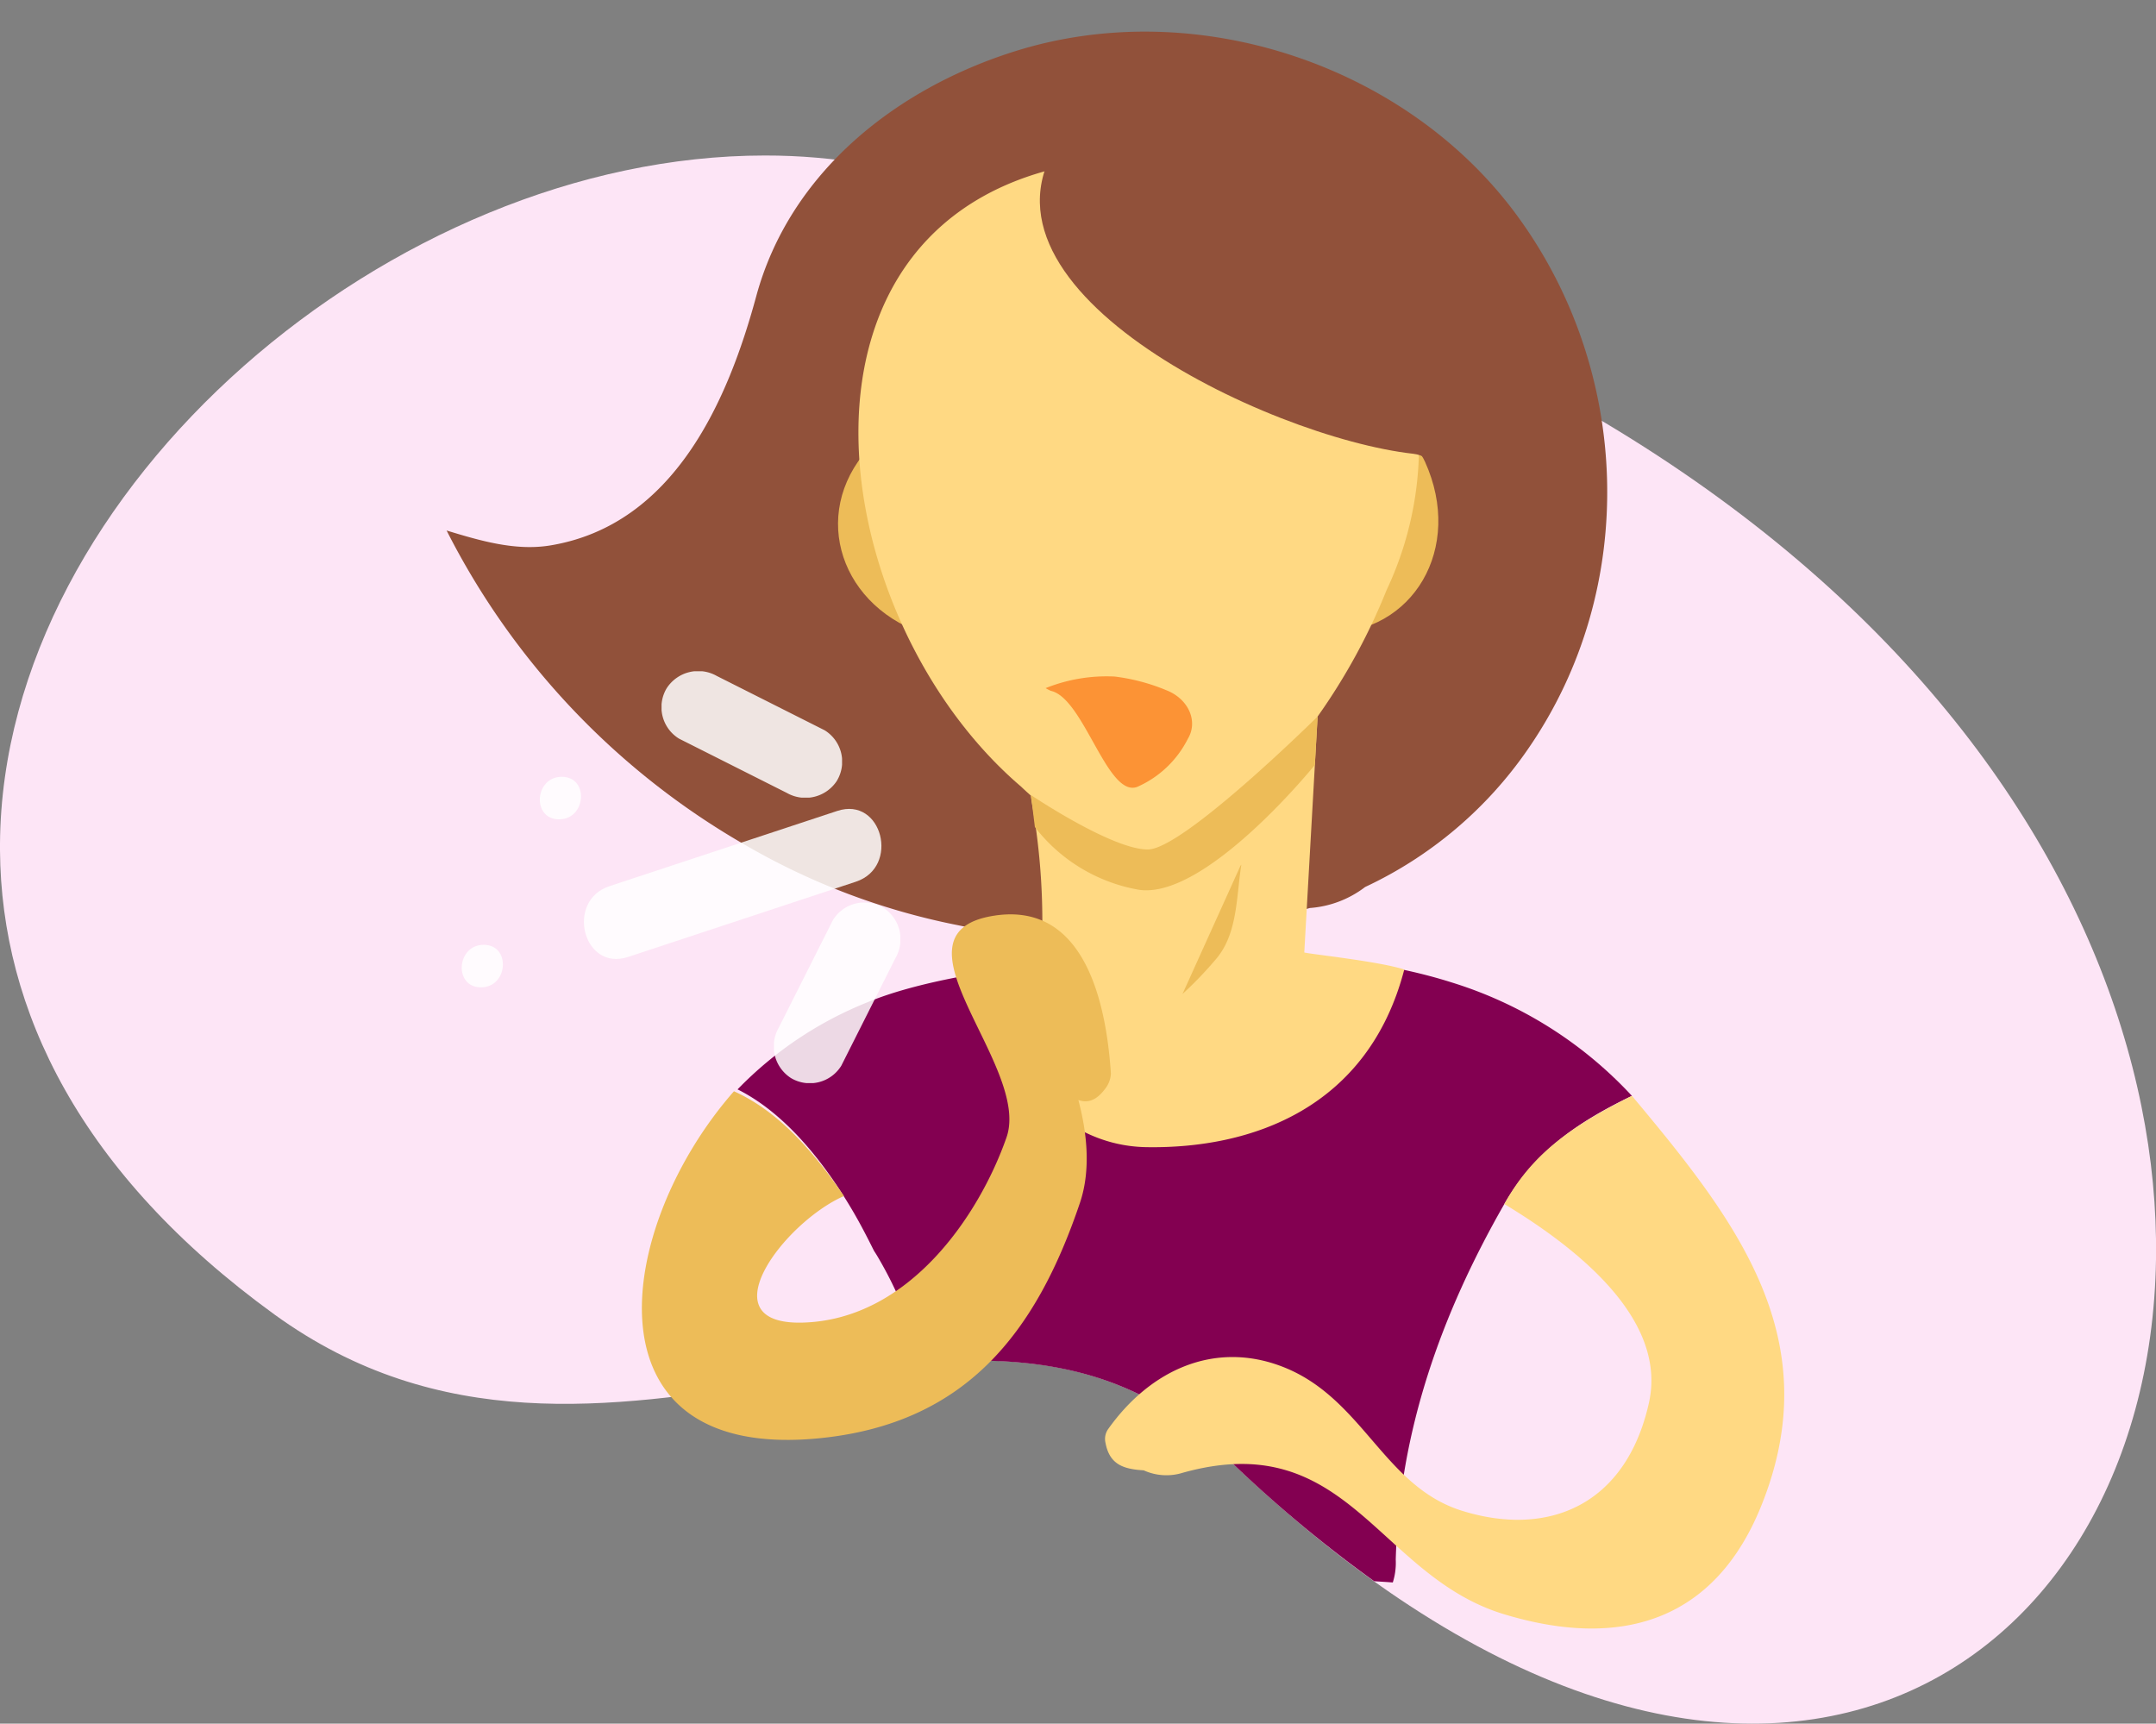 <svg id="Group_47" data-name="Group 47" xmlns="http://www.w3.org/2000/svg" xmlns:xlink="http://www.w3.org/1999/xlink" width="241.646" height="193.182" viewBox="0 0 241.646 193.182">
  <rect x="0" y="0" width="241.646" height="193.182" fill="#808080" stroke="none"/>
  <defs>
    <clipPath id="clip-path">
      <rect id="Rectangle_93" data-name="Rectangle 93" width="241.646" height="193.182" fill="none"/>
    </clipPath>
    <clipPath id="clip-path-2">
      <path id="Path_63" data-name="Path 63" d="M0,104.06v.775c.124,17.882,9.018,36.248,30.76,52,18.432,13.356,37.821,10.47,56.131,7.584,18.471-2.912,35.846-5.824,50.038,7.94,57.82,56.079,104.005,25.868,104.718-21.73v-2.243c-.653-44.17-40.062-102.076-144.364-120.452a66.6,66.6,0,0,0-11.555-.993C43.983,26.94.283,64.169,0,104.06" transform="translate(0 -26.943)" fill="none"/>
    </clipPath>
    <linearGradient id="linear-gradient" x1="0.114" y1="0.739" x2="0.116" y2="0.739" gradientUnits="objectBoundingBox">
      <stop offset="0" stop-color="#d9cfec"/>
      <stop offset="1" stop-color="#fde5f6"/>
    </linearGradient>
    <clipPath id="clip-path-3">
      <path id="Path_71" data-name="Path 71" d="M133.6.174c-6.594.336-13.231,1.072-19.485,3.188a56.214,56.214,0,0,0-16.74,9.389,73.137,73.137,0,0,0-21.31,27.625c-3.236,7.312-6.751,14.3-15.644,15.274a31.2,31.2,0,0,1-9.493-.821c1.342,4.032,2.707,8.111,5,11.69,1.282,2,2.39,4.223,3.7,6.169,1.249,1.859,3.188,3.107,4.23,5.154,2.594,5.1-4.331,9.064-7.846,11.483-5.077,3.494-10.69,6.116-15.853,9.475-9.97,6.486-18.223,15.786-19.21,28.106-3.263,40.718,58.189,46.021,86.353,47.914,24.663,1.659,49.505,1.037,74,4.324,9.013,1.208,18.5,2.894,26.953-.457,9.8-3.884,15.04-11.861,19.775-20.671,5.143-9.57,7.065-20.566,7.586-31.418.906-18.873.216-42.21-7.062-61.563a61.923,61.923,0,0,0-20.682-28.29c-10.517-7.987-18.928-18.516-29.511-26.365-10.792-8-24.6-10.38-38.18-10.38-2.2,0-4.4.062-6.579.173" transform="translate(-20.817 -0.001)" fill="none"/>
    </clipPath>
    <clipPath id="clip-path-5">
      <rect id="Rectangle_87" data-name="Rectangle 87" width="33.346" height="16.82" fill="none"/>
    </clipPath>
    <clipPath id="clip-path-6">
      <rect id="Rectangle_88" data-name="Rectangle 88" width="14.162" height="20.231" fill="none"/>
    </clipPath>
    <clipPath id="clip-path-7">
      <rect id="Rectangle_89" data-name="Rectangle 89" width="20.231" height="14.162" fill="none"/>
    </clipPath>
    <clipPath id="clip-path-8">
      <rect id="Rectangle_90" data-name="Rectangle 90" width="4.616" height="4.765" fill="none"/>
    </clipPath>
    <clipPath id="clip-path-9">
      <rect id="Rectangle_91" data-name="Rectangle 91" width="4.616" height="4.766" fill="none"/>
    </clipPath>
  </defs>
  <g id="Group_46" data-name="Group 46" clip-path="url(#clip-path)">
    <g id="Group_26" data-name="Group 26" transform="translate(0 17.431)">
      <g id="Group_25" data-name="Group 25" clip-path="url(#clip-path-2)">
        <rect id="Rectangle_86" data-name="Rectangle 86" width="312.631" height="313.913" transform="translate(-100.647 105.297) rotate(-46.294)" fill="url(#linear-gradient)"/>
      </g>
    </g>
    <g id="Group_28" data-name="Group 28" transform="translate(13.467 0.001)">
      <g id="Group_27" data-name="Group 27" clip-path="url(#clip-path-3)">
        <path id="Path_64" data-name="Path 64" d="M141.2,7.641c-13.375,4.166-25.34,13.553-29.126,27.507-3.12,11.5-9.118,25.613-23.08,27.917-3.9.643-7.842-.521-11.62-1.672a84.889,84.889,0,0,0,33.68,35.367,77.123,77.123,0,0,0,23.385,8.82c3.478.7,8.135,1.817,11.706,1.822,2.222,0,7.208-2.552,8.406-2.367a44.71,44.71,0,0,0,19.564-1.333,11.579,11.579,0,0,0,6.209-2.357A45.613,45.613,0,0,0,198.573,85.89c12.476-18.027,11.614-42.463-1.357-59.979C184.811,9.159,161.352,1.364,141.2,7.641" transform="translate(-40.784 -1.936)" fill="#91513a"/>
        <path id="Path_65" data-name="Path 65" d="M207.857,168.4c-14.052-4.469-31.131-3.141-31.131-3.141s-23.209.659-34.441,5.376a41.949,41.949,0,0,0-14.506,9.739c5.489,2.737,9.861,8.425,12.924,13.645.851,1.45,1.613,2.936,2.356,4.426.124.2.26.4.381.609a44.4,44.4,0,0,1,4.908,11.98c12.322-.981,23.8.486,33.727,10.11A146.681,146.681,0,0,0,200.8,236.679a7.291,7.291,0,0,0,.749-3.609c.41-14.386,5.095-27.487,12.168-39.845,3.472-6.066,8.6-9.38,14.3-12.126a46.016,46.016,0,0,0-20.164-12.7" transform="translate(-58.58 -58.281)" fill="#830051"/>
        <path id="Path_66" data-name="Path 66" d="M232.258,80.476c2.36,5.2-.039,10.1-5.44,10.052-4.5-.043-3.6,7.24.893,7.283,9.677.092,15.437-9.517,11.034-19.215-2-4.416-8.507-2.568-6.488,1.88" transform="translate(-92.502 -26.857)" fill="#edbc58"/>
        <path id="Path_67" data-name="Path 67" d="M158.889,92.262c-5.555-1.318-7.963-6.218-4.615-10.457,2.788-3.528-3.52-7.279-6.3-3.755-6,7.594-1.931,18.032,8.432,20.491,4.719,1.12,7.241-5.152,2.488-6.28" transform="translate(-64.723 -27.057)" fill="#edbc58"/>
        <path id="Path_68" data-name="Path 68" d="M198.69,116.48l1.494-26.443a68.6,68.6,0,0,0,7.73-14.17,37.925,37.925,0,0,0,3.2-21.942c-2.75-17.323-19.863-28.63-36.958-25.976-35.807,5.569-29.617,50.793-7.215,69.936q.545.523,1.113,1.019a8.068,8.068,0,0,0,.107.815,76.188,76.188,0,0,1,1.048,17.671,43.06,43.06,0,0,0-8.58,1.531c-.028.6,6.03,19.142,20.358,19.379,11.818.2,24.861-4.365,28.911-19.907-2.823-.922-10.549-1.724-11.212-1.912" transform="translate(-65.973 -9.732)" fill="#ffd983"/>
        <path id="Path_69" data-name="Path 69" d="M191.444,129.533a11.567,11.567,0,0,0,5.643-5.37c1.186-1.969.081-4.461-2.371-5.436a22.146,22.146,0,0,0-5.83-1.549,18.354,18.354,0,0,0-7.738,1.3,5.648,5.648,0,0,0,.588.305c3.713.813,6.343,12.073,9.708,10.751" transform="translate(-77.422 -41.355)" fill="#fc9335"/>
        <path id="Path_70" data-name="Path 70" d="M183.08,20.315c-13.4,17.057,22.589,34.249,38.942,36.078,3.943.441,9.363,9.007,8.731,15.295-.439,4.373,4.124,3.9,6.82.428,17.118-22.077-38.787-71.8-54.493-51.8" transform="translate(-77.07 -5.534)" fill="#91513a"/>
      </g>
    </g>
    <g id="Group_45" data-name="Group 45">
      <g id="Group_44" data-name="Group 44" clip-path="url(#clip-path)">
        <path id="Path_72" data-name="Path 72" d="M250.5,189.842c-7.223,3.6-11.326,6.755-14.3,12.126,8.324,5.03,18.294,12.979,16.2,22.307-2.567,11.434-11.239,15.077-20.918,12.08-8.919-2.762-11.156-12.872-20.451-16.271-7.364-2.693-14.486.422-19.241,7.113a1.921,1.921,0,0,0-.289,1.555c.458,2.42,2.015,2.926,4.28,3.063a6.152,6.152,0,0,0,4.379.27c18.563-5.182,21.81,11.562,36.014,15.859,13.7,4.144,23.791.275,28.8-12.1,7.6-18.778-2.775-32.033-14.473-46" transform="translate(-67.592 -67.024)" fill="#ffd983"/>
        <path id="Path_73" data-name="Path 73" d="M150.823,158.53c-12.842,1.852,4.065,16.825,1.247,24.873-3.058,8.734-10.907,20.4-22.8,20.753-10.871.32-2.174-11.207,4.584-14.186-3.371-4.913-7.281-9.473-12.331-11.74-13.42,15.284-17.134,41.693,9.811,38.864,16.236-1.7,24.073-11.859,28.972-26.372,5.079-15.049-17.622-40.742-4.571-15.062,1.288,2.535.9,1.518,3.012,2.773,1.673,1.249,3.019,1.361,4.394-.5a2.978,2.978,0,0,0,.631-1.685c-.5-7.578-2.778-19.185-12.951-17.719" transform="translate(-39.261 -55.924)" fill="#edbc58"/>
        <path id="Path_74" data-name="Path 74" d="M179.048,136.521a18.825,18.825,0,0,0,11.644,7.023c7.5,1.141,19.736-13.989,19.736-13.989l.307-5.427s-15.006,14.847-19,14.9-13.131-6.1-13.131-6.1Z" transform="translate(-63.057 -43.824)" fill="#edbc58"/>
        <path id="Path_75" data-name="Path 75" d="M208.745,160.237c2.3-2.856,2.149-6.8,2.712-10.426a.731.731,0,0,0-.1.127l-6.491,14.355a42.433,42.433,0,0,0,3.875-4.056" transform="translate(-72.33 -52.891)" fill="#edbc58"/>
        <g id="Group_31" data-name="Group 31" transform="translate(65.445 90.66)" opacity="0.85">
          <g id="Group_30" data-name="Group 30">
            <g id="Group_29" data-name="Group 29" clip-path="url(#clip-path-5)">
              <path id="Path_76" data-name="Path 76" d="M129.555,140.361l-25.527,8.43c-4.982,1.645-2.951,9.6,2.08,7.935l25.527-8.43c4.983-1.645,2.951-9.6-2.08-7.935" transform="translate(-101.159 -140.134)" fill="#fff"/>
            </g>
          </g>
        </g>
        <g id="Group_34" data-name="Group 34" transform="translate(86.745 101.162)" opacity="0.85">
          <g id="Group_33" data-name="Group 33">
            <g id="Group_32" data-name="Group 32" clip-path="url(#clip-path-6)">
              <path id="Path_77" data-name="Path 77" d="M146.322,156.926a4.139,4.139,0,0,0-5.629,1.4l-6.085,12.087a4.208,4.208,0,0,0,1.4,5.628,4.138,4.138,0,0,0,5.628-1.4l6.085-12.086a4.208,4.208,0,0,0-1.4-5.629" transform="translate(-134.084 -156.368)" fill="#fff"/>
            </g>
          </g>
        </g>
        <g id="Group_37" data-name="Group 37" transform="translate(74.147 75.235)" opacity="0.85">
          <g id="Group_36" data-name="Group 36">
            <g id="Group_35" data-name="Group 35" clip-path="url(#clip-path-7)">
              <path id="Path_78" data-name="Path 78" d="M134.283,128.529a4.139,4.139,0,0,0-1.4-5.629L120.8,116.815a4.208,4.208,0,0,0-5.628,1.4,4.138,4.138,0,0,0,1.4,5.628l12.086,6.085a4.208,4.208,0,0,0,5.629-1.4" transform="translate(-114.61 -116.292)" fill="#fff"/>
            </g>
          </g>
        </g>
        <g id="Group_40" data-name="Group 40" transform="translate(60.505 87.061)" opacity="0.85">
          <g id="Group_39" data-name="Group 39">
            <g id="Group_38" data-name="Group 38" clip-path="url(#clip-path-8)">
              <path id="Path_79" data-name="Path 79" d="M95.98,134.572c-3.054,0-3.383,4.766-.3,4.766,3.054,0,3.383-4.766.3-4.766" transform="translate(-93.523 -134.572)" fill="#fff"/>
            </g>
          </g>
        </g>
        <g id="Group_43" data-name="Group 43" transform="translate(51.752 105.892)" opacity="0.85">
          <g id="Group_42" data-name="Group 42">
            <g id="Group_41" data-name="Group 41" clip-path="url(#clip-path-9)">
              <path id="Path_80" data-name="Path 80" d="M82.452,163.679c-3.054,0-3.383,4.766-.3,4.766,3.054,0,3.383-4.766.3-4.766" transform="translate(-79.995 -163.679)" fill="#fff"/>
            </g>
          </g>
        </g>
      </g>
    </g>
  </g>
</svg>

